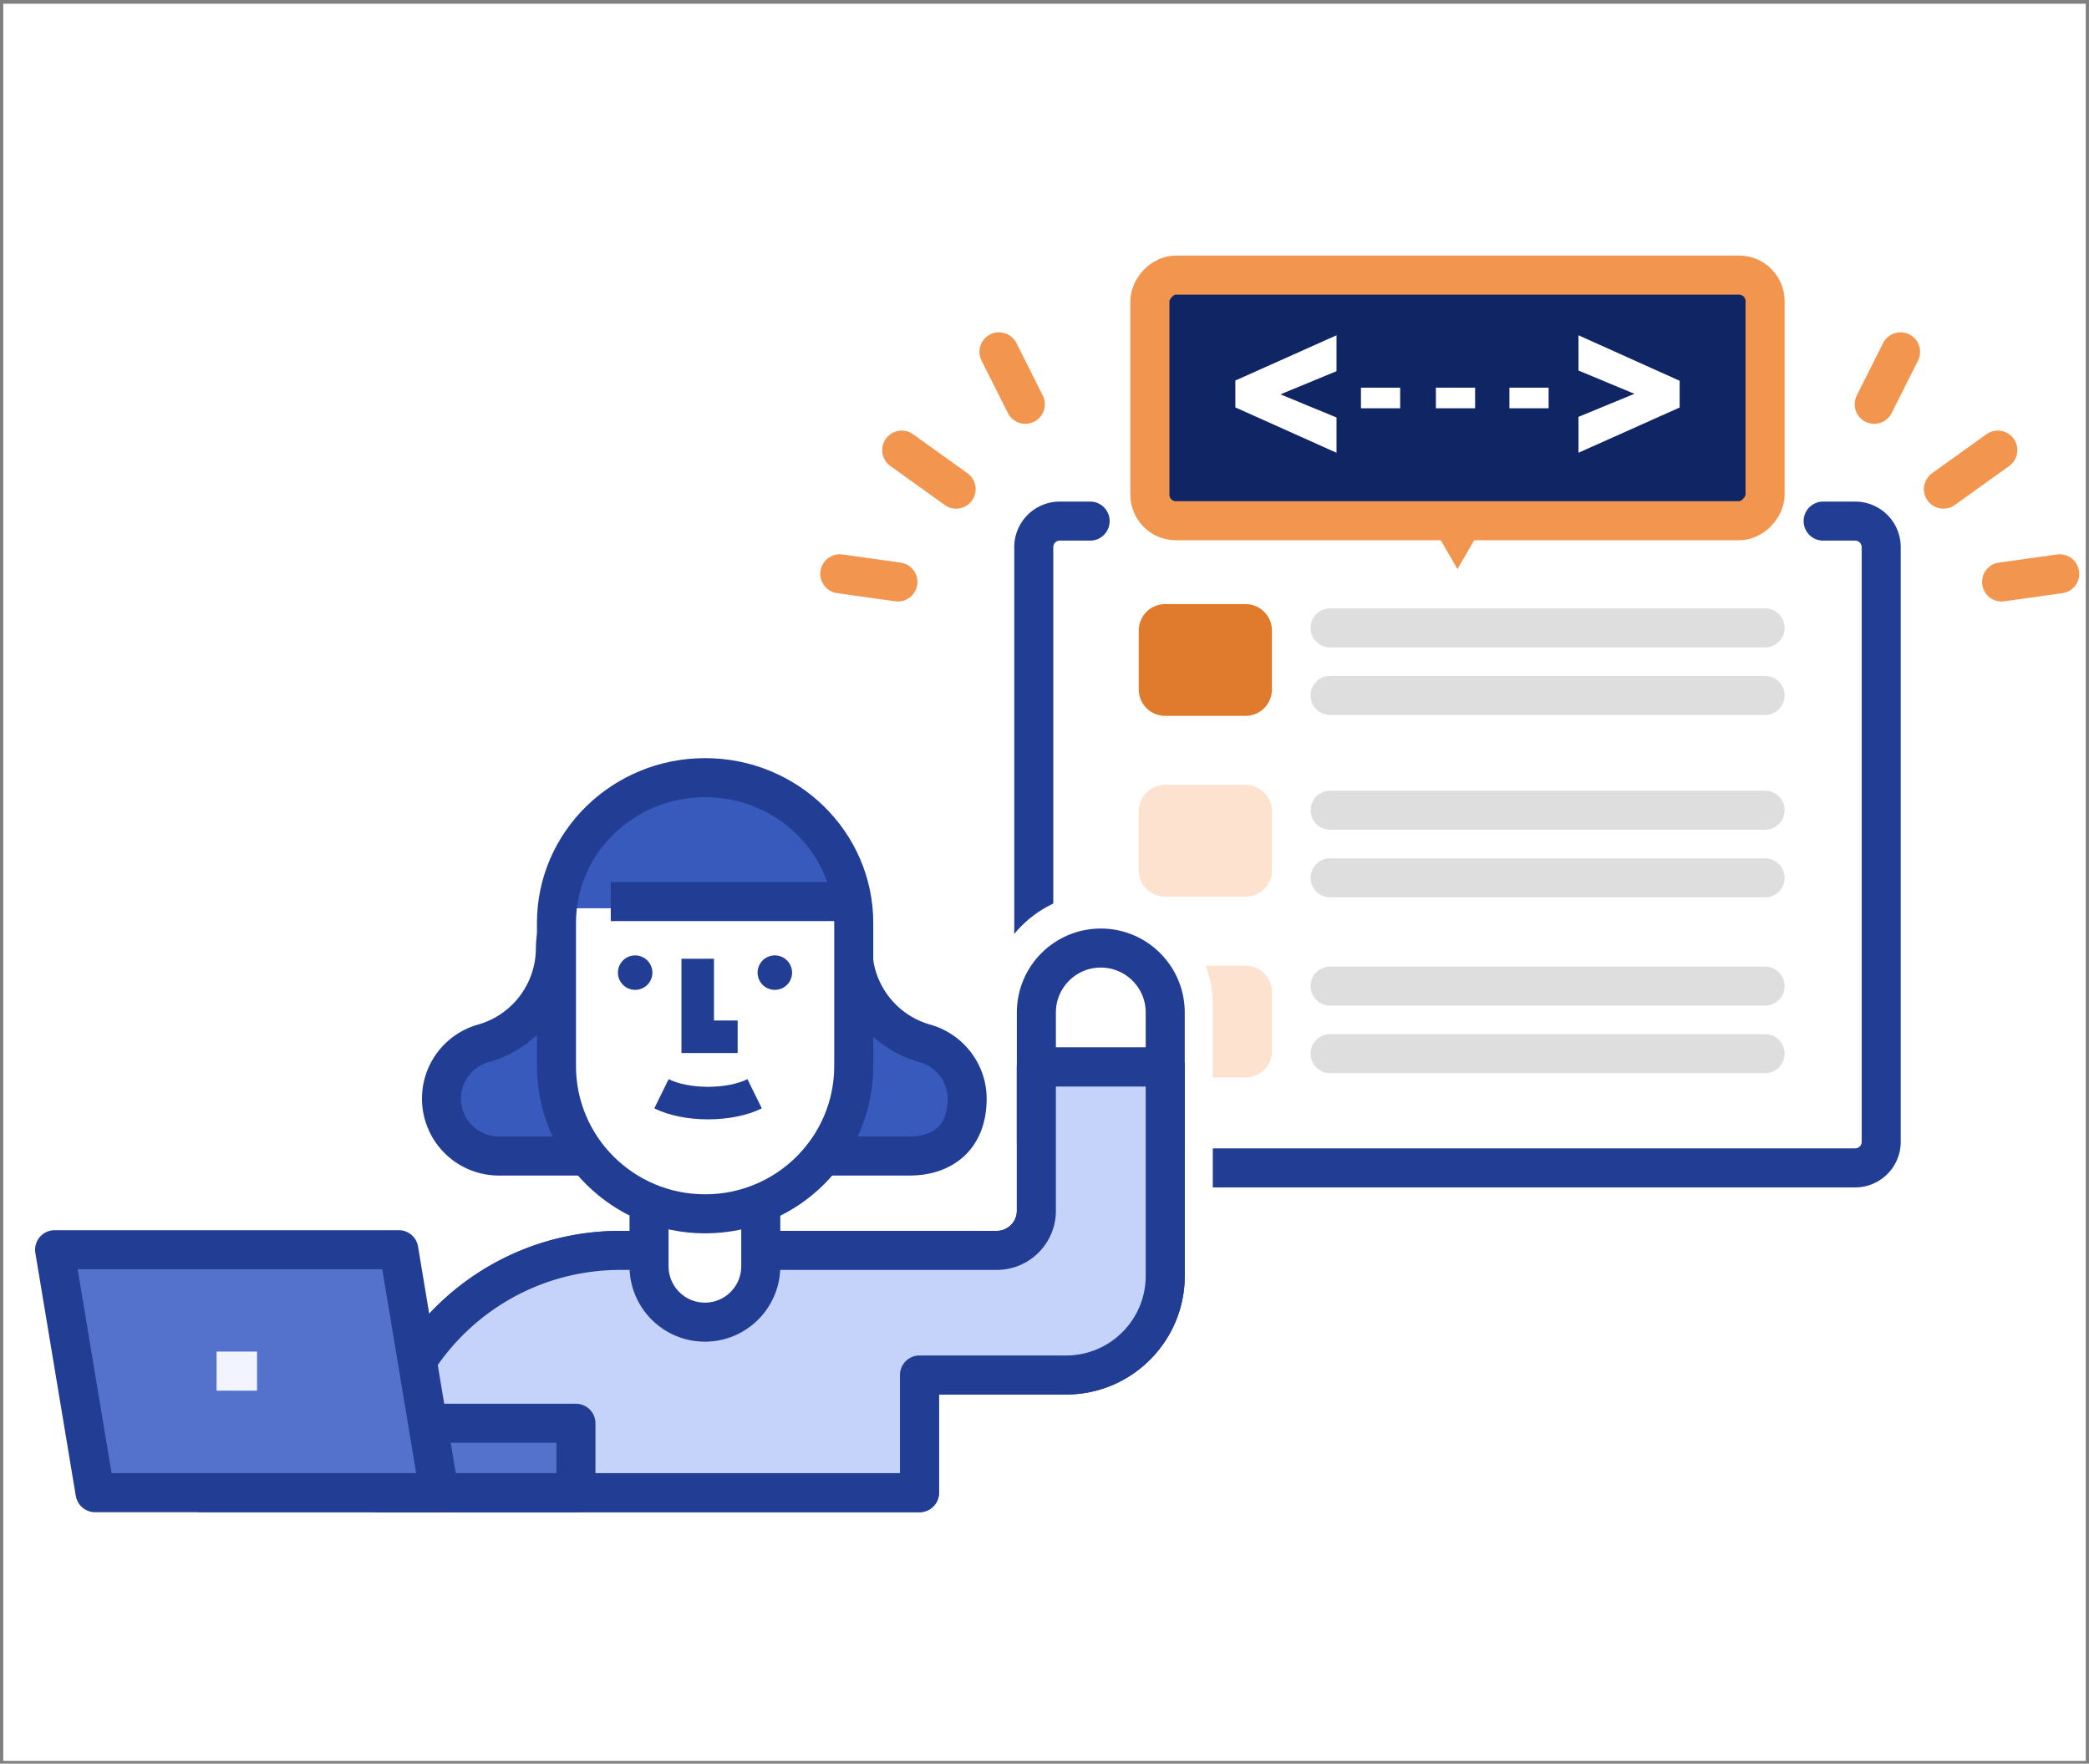 <svg width="321" height="271" fill="none" xmlns="http://www.w3.org/2000/svg"><rect width="100%" height="100%" fill="#808080" stroke="none"/><path fill="#fff" d="M.5.573h320v270H.5z"/><path d="m138.562 69.165 8.361 5.994M153.503 54.063l4.051 8.057M129.047 88.17l8.932 1.252M306.992 69.164l-8.36 5.994M292.044 54.063l-4.051 8.057M316.5 88.17l-8.932 1.251" stroke="#F2954E" stroke-width="6" stroke-linecap="round" stroke-linejoin="round"/><rect width="94.532" height="37.742" rx="4" transform="matrix(-1 0 0 1 271.227 42.273)" fill="#102563" stroke="#F2954E" stroke-width="6"/><path d="m243.339 68.86-.459.206V64.27l.202-.083 8.923-3.676-8.924-3.707-.201-.084v-4.698l.46.207 14.239 6.402.193.086v3.69l-.193.086-14.24 6.369Zm-38.293-.297v.504l-.46-.206-14.239-6.386-.193-.086V58.683l.193-.087 14.239-6.368.46-.206v4.797l-.202.083-8.939 3.692 8.939 3.691.202.083v4.195ZM237.638 62.086v.326H232.267v-2.517H237.638V62.087Zm-11.297 0v.326h-5.372v-2.517h5.372V62.087Zm-11.516 0v.326H209.454v-2.517H214.825V62.087Z" fill="#fff" stroke="#fff" stroke-width=".652"/><path d="M223.959 87.453 217.97 77.08h11.978l-5.989 10.374Z" fill="#F2954E"/><path d="M204.383 96.485h66.844M204.383 106.86h66.844M204.383 124.493h66.844M204.383 134.888h66.844M204.383 151.524h66.844M204.383 161.901h66.844" stroke="#DEDEDE" stroke-width="6" stroke-miterlimit="10" stroke-linecap="round"/><path d="M191.392 92.825H179.04a4.056 4.056 0 0 0-4.056 4.056v9.061a4.056 4.056 0 0 0 4.056 4.056h12.352a4.056 4.056 0 0 0 4.056-4.056v-9.06a4.056 4.056 0 0 0-4.056-4.057Z" fill="#E07B2D"/><path d="M191.392 120.604H179.04a4.056 4.056 0 0 0-4.056 4.057v9.061a4.056 4.056 0 0 0 4.056 4.056h12.352a4.056 4.056 0 0 0 4.056-4.056v-9.061a4.056 4.056 0 0 0-4.056-4.057ZM191.392 148.388H179.04a4.056 4.056 0 0 0-4.056 4.056v9.061a4.056 4.056 0 0 0 4.056 4.056h12.352a4.056 4.056 0 0 0 4.056-4.056v-9.061a4.056 4.056 0 0 0-4.056-4.056Z" fill="#FCE2CF"/><path d="M280.15 80.07h4.919a4 4 0 0 1 4 4v91.384a4 4 0 0 1-4 4H162.852a4 4 0 0 1-4-4V84.07a4 4 0 0 1 4-4h4.66" stroke="#223E94" stroke-width="6" stroke-linecap="round" stroke-linejoin="round"/><path d="M186.359 154.427c0-9.505-7.704-17.209-17.208-17.209-9.505 0-17.209 7.704-17.209 17.209v28.708c0 9.505 7.704 17.209 17.209 17.209 9.504 0 17.208-7.704 17.208-17.209v-28.708Z" fill="#fff"/><path d="M159.25 175.408v-19.832c0-5.469 4.433-9.901 9.901-9.901s9.901 4.432 9.901 9.901v19.832H159.25Z" fill="#fff" stroke="#223E94" stroke-width="6" stroke-miterlimit="10" stroke-linecap="round" stroke-linejoin="round"/><path d="M179.052 163.953v32.094c0 8.408-6.824 15.232-15.232 15.232h-22.528v18.081H58.094c0-20.564 16.664-37.227 37.227-37.227h57.836a6.091 6.091 0 0 0 6.093-6.093v-22.087h19.802v0Z" fill="#fff" stroke="#223E94" stroke-width="6" stroke-miterlimit="10" stroke-linecap="round" stroke-linejoin="round"/><path d="M179.052 163.954v32.094c0 8.408-6.824 15.232-15.232 15.232h-22.528v18.081H58.094c0-20.564 16.664-37.227 37.227-37.227h57.836a6.091 6.091 0 0 0 6.093-6.093v-22.087h19.802v0Z" fill="#C5D3FA" stroke="#223E94" stroke-width="6" stroke-miterlimit="10" stroke-linecap="round" stroke-linejoin="round"/><path d="M116.901 167.395c0-4.745-3.843-8.591-8.583-8.591-4.741 0-8.584 3.846-8.584 8.591v27.174c0 4.744 3.843 8.591 8.584 8.591 4.74 0 8.583-3.847 8.583-8.591v-27.174Z" fill="#fff" stroke="#223E94" stroke-width="6" stroke-miterlimit="10"/><path d="M139.77 177.632H76.663a8.816 8.816 0 0 1-8.82-8.82 8.81 8.81 0 0 1 6.413-8.484 15.231 15.231 0 0 0 11.09-14.653c0-5.073 4.112-9.17 9.17-9.17h27.356c5.057 0 9.17 4.113 9.17 9.17 0 6.824 4.539 12.81 11.089 14.653 3.793 1.066 6.479 4.539 6.479 8.484 0 6.319-4.141 8.82-8.84 8.82Z" fill="#395ABD" stroke="#223E94" stroke-width="6" stroke-miterlimit="10"/><path d="M108.341 119.489c12.612 0 22.848 9.993 22.848 22.331v21.979c0 12.537-10.221 22.712-22.833 22.712h-.015c-12.612 0-22.833-10.175-22.833-22.712V141.82c0-12.338 10.236-22.331 22.848-22.331h-.015Z" fill="#fff"/><path d="M88.5 218.697H30.953v10.663H88.5v-10.663Z" fill="#5472CC" stroke="#223E94" stroke-width="6" stroke-linejoin="round"/><path d="M67.491 229.36H14.605l-6.214-37.334h52.886l6.214 37.334Z" fill="#5472CC" stroke="#223E94" stroke-width="6" stroke-linejoin="round"/><path d="M33.281 210.686h6.215" stroke="#F2F5FF" stroke-width="6" stroke-linejoin="round"/><path d="M129.025 139.564H87.422s1.22-20.801 20.801-20.801c20.802 1.796 20.802 20.801 20.802 20.801Z" fill="#395ABD"/><path d="M108.341 119.492c12.612 0 22.848 9.992 22.848 22.33v21.98c0 12.536-10.221 22.711-22.833 22.711h-.015c-12.612 0-22.833-10.175-22.833-22.711v-21.98c0-12.338 10.236-22.33 22.848-22.33h-.015Z" stroke="#223E94" stroke-width="6" stroke-miterlimit="10"/><path d="M107.211 147.319v11.988h6.138" stroke="#223E94" stroke-width="5" stroke-miterlimit="10"/><path d="M97.6 151.6a2.147 2.147 0 1 0 .001-4.295 2.147 2.147 0 0 0 0 4.295ZM119.062 151.6a2.148 2.148 0 1 0 0-4.296 2.148 2.148 0 0 0 0 4.296Z" fill="#223E94" stroke="#223E94"/><path d="M101.641 168.066c1.797.884 4.326 1.432 7.159 1.432s5.361-.548 7.159-1.432" stroke="#223E94" stroke-width="5" stroke-miterlimit="10"/><path d="M93.852 138.532h37.227" stroke="#223E94" stroke-width="6" stroke-miterlimit="10"/></svg>